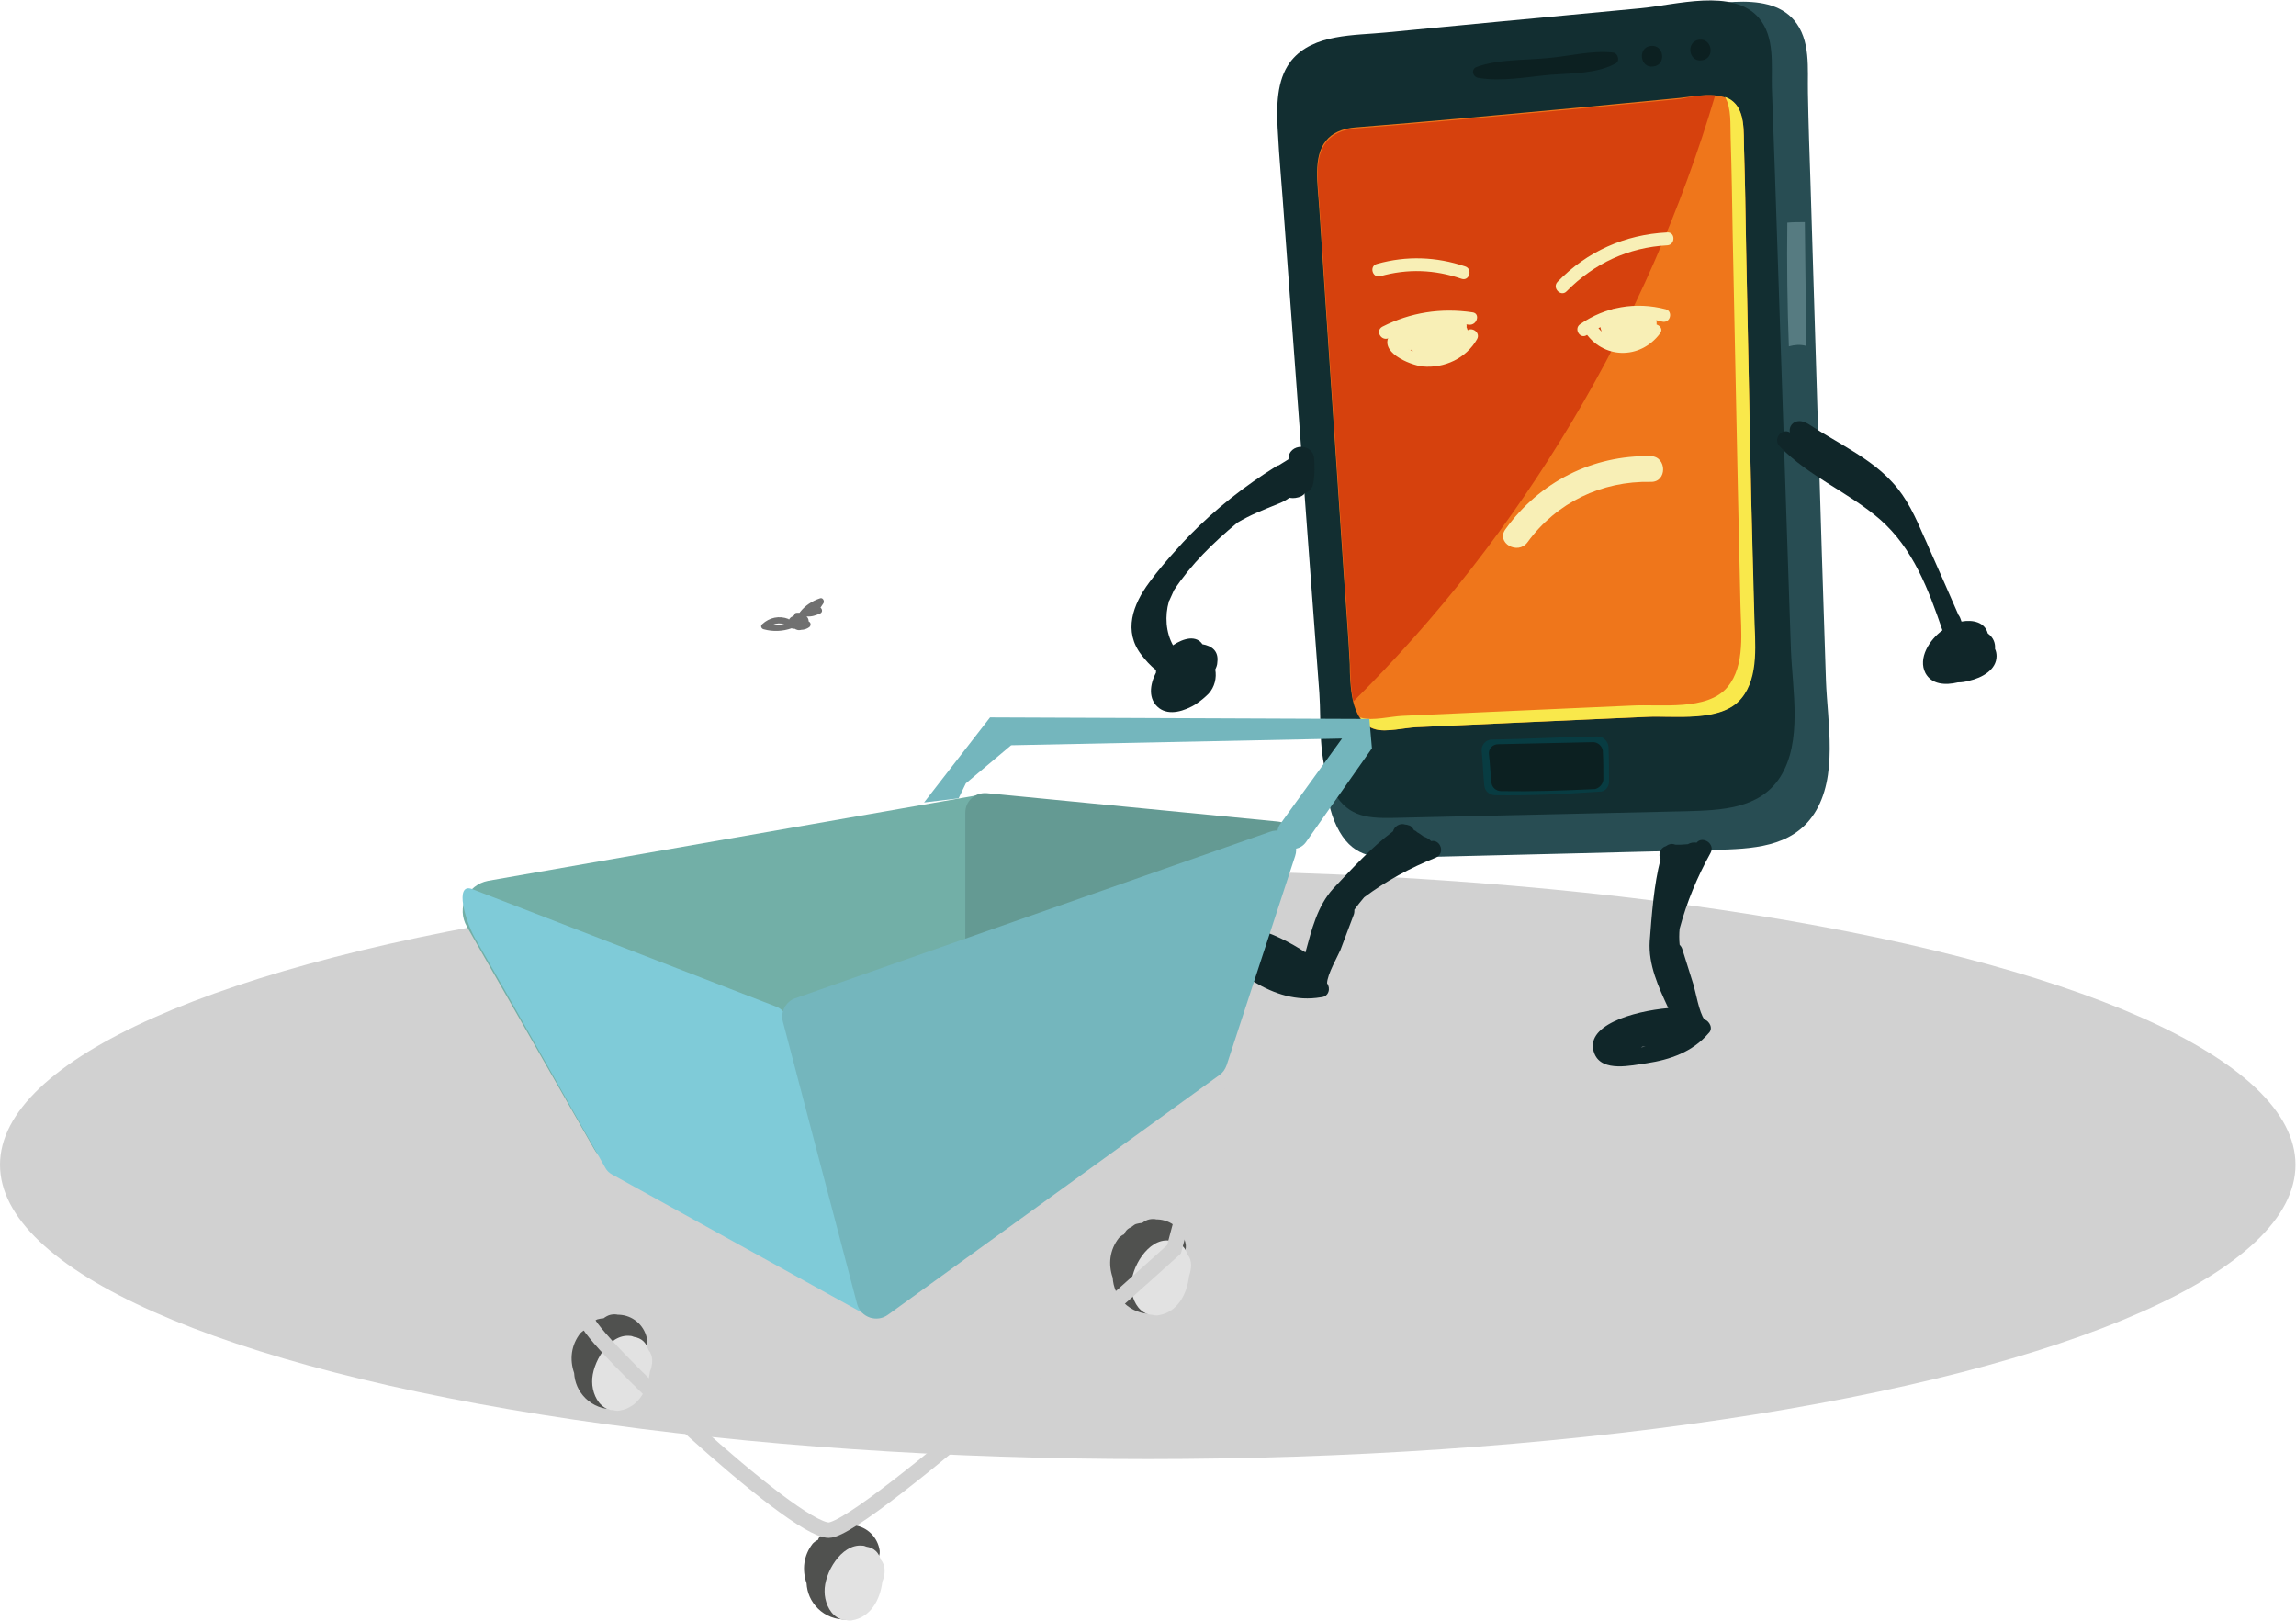 <?xml version="1.0" encoding="utf-8"?>
<!-- Generator: Adobe Illustrator 22.0.1, SVG Export Plug-In . SVG Version: 6.00 Build 0)  -->
<svg version="1.1" id="Laag_5" xmlns="http://www.w3.org/2000/svg" xmlns:xlink="http://www.w3.org/1999/xlink" x="0px" y="0px"
	 viewBox="0 0 445.5 314.5" style="enable-background:new 0 0 445.5 314.5;" xml:space="preserve">
<style type="text/css">
	.st0{opacity:0.18;enable-background:new    ;}
	.st1{fill:#284D53;}
	.st2{fill:#122E31;}
	.st3{fill:#EF761B;}
	.st4{fill:#F9E84B;}
	.st5{fill:#083C42;}
	.st6{fill:#0C2021;}
	.st7{fill:#567B81;}
	.st8{fill:#D6410D;}
	.st9{fill:#102629;}
	.st10{fill:#50514F;}
	.st11{fill:#E2E2E2;}
	.st12{fill:none;stroke:#D1D1D1;stroke-width:3;stroke-miterlimit:10;}
	.st13{fill:#72AFA7;}
	.st14{fill:#649A93;}
	.st15{fill:#7FCBD8;}
	.st16{fill:#74B6BD;}
	.st17{fill:#F8EFB6;}
	.st18{fill:#707070;}
	#fly {
		-webkit-transform-origin:center;
		    -ms-transform-origin:center;
		        transform-origin:center;
		-webkit-animation: randompath 6s infinite cubic-bezier(.16,1.9,.43,.66);
		        animation: randompath 6s infinite cubic-bezier(.16,1.9,.43,.66);
		        transform-box: fill-box;
	}

	@-webkit-keyframes randompath {
		0% {
			-webkit-transform:translate(0,0);
			        transform:translate(0,0);
		}
		20% {
			-webkit-transform:translate(-100%,400%);
			        transform:translate(-100%,400%);
		}
		40% {
			-webkit-transform:translate(200%,100%);
			        transform:translate(200%,100%);
		}
		60% {
			-webkit-transform:translate(-200%,100%);
			        transform:translate(-200%,100%);
		}
		80% {
			-webkit-transform:translate(100%,400%);
			        transform:translate(100%,400%);
		}
		100% {
			-webkit-transform:translate(0,0);
			        transform:translate(0,0);
		}
	}

	@keyframes randompath {
		0% {
			-webkit-transform:translate(0,0);
			        transform:translate(0,0);
		}
		20% {
			-webkit-transform:translate(-100%,400%);
			        transform:translate(-100%,400%);
		}
		40% {
			-webkit-transform:translate(200%,100%);
			        transform:translate(200%,100%);
		}
		60% {
			-webkit-transform:translate(-200%,100%);
			        transform:translate(-200%,100%);
		}
		80% {
			-webkit-transform:translate(100%,400%);
			        transform:translate(100%,400%);
		}
		100% {
			-webkit-transform:translate(0,0);
			        transform:translate(0,0);
		}
	}
</style>
<g>
	<ellipse class="st0" cx="222.7" cy="226" rx="222.7" ry="57.1"/>
	<g>
		<g>
			<g>
				<g id="XMLID_57_">
					<path id="XMLID_61_" class="st1" d="M251.5,12.9c-0.1,0.1-0.2,0.3-0.3,0.4c-2.8,3.6-2.8,8.9-2.6,13.3
						c0.3,6.3,0.9,12.6,1.4,18.9c1.7,23.5,3.4,47,5.1,70.5c0.6,8.4,1.2,16.8,1.8,25.2c0.5,6.3-0.4,13.3,2.5,19.2
						c2.8,5.7,6.8,6.2,12.5,6c10.9-0.3,21.8-0.5,32.8-0.8c9.3-0.2,18.7-0.5,28-0.7c7.1-0.2,15-0.4,19.3-7c4.7-7.2,2.6-17.7,2.3-25.8
						c-0.3-8.2-0.5-16.5-0.8-24.7c-0.7-23.9-1.5-47.9-2.2-71.8c-0.2-5.9-0.4-11.7-0.5-17.6c-0.1-4.7,0.6-10.2-2.7-14.1
						c-5.3-6.2-17.3-2.6-24.5-1.9c-9.4,0.9-18.8,1.8-28.2,2.7c-8.1,0.8-16.3,1.6-24.4,2.4C264.5,7.8,256,7.4,251.5,12.9z"/>
					<path id="XMLID_64_" class="st2" d="M250.6,11.7c-0.1,0.1-0.2,0.3-0.3,0.4c-2.6,3.5-2.6,8.6-2.4,12.7c0.3,6,0.9,12.1,1.3,18.1
						c1.7,22.5,3.3,45,5,67.5c0.6,8,1.2,16.1,1.8,24.1c0.4,6-0.3,12.8,2.4,18.4c2.7,5.4,6.4,5.9,11.8,5.8
						c10.3-0.2,20.5-0.5,30.8-0.7c8.8-0.2,17.5-0.4,26.3-0.6c6.6-0.2,14.1-0.4,18.1-6.6c4.4-6.9,2.4-16.9,2.1-24.7
						c-0.3-7.9-0.5-15.7-0.8-23.6c-0.8-22.9-1.5-45.8-2.3-68.7c-0.2-5.6-0.4-11.2-0.6-16.8c-0.1-4.5,0.6-9.8-2.5-13.5
						c-5-5.9-16.3-2.5-23-1.9c-8.8,0.8-17.6,1.7-26.5,2.5c-7.6,0.7-15.3,1.5-22.9,2.2C262.9,6.9,254.9,6.5,250.6,11.7z"/>
					<path id="XMLID_67_" class="st3" d="M338.4,28.8c0.2,6.4,0.3,12.7,0.4,19.1c0.3,16.3,0.7,32.7,1,49l0.5,22.6
						c0.1,5,1,11.8-2.5,16c-3.9,4.7-13,3.3-18.5,3.6c-7.5,0.3-14.9,0.7-22.4,1c-7.4,0.3-14.8,0.7-22.2,1c-2.2,0.1-5.8,1-7.9,0.4
						c-2.5-0.7-3.7-3-4.3-5.6c-0.5-2.4-0.6-5-0.6-7c-0.3-6-0.8-12-1.2-18c-1.1-16.4-2.2-32.8-3.3-49.1c-0.5-7-0.9-14.1-1.4-21.1
						c-0.3-4.9-1.3-10.3,1.3-13.4c1.1-1.4,3-2.4,5.9-2.6c13.9-1.1,27.9-2.4,41.8-3.7c7-0.7,13.9-1.3,20.9-2c1.9-0.2,4.5-0.7,6.8-0.5
						c1.2,0.1,2.3,0.4,3.1,0.9C338.7,21.3,338.3,25.7,338.4,28.8z"/>
					<path id="XMLID_70_" class="st4" d="M335.9,19.4c-0.4-0.3-0.8-0.4-1.2-0.6c1.3,2.2,1,5.4,1.1,7.8c0.2,6.4,0.3,12.7,0.4,19.1
						c0.3,16.3,0.7,32.7,1,49l0.5,22.6c0.1,5,1,11.8-2.5,16c-3.9,4.7-13,3.3-18.5,3.6c-7.5,0.3-14.9,0.7-22.4,1
						c-7.4,0.3-14.8,0.7-22.2,1c-2.2,0.1-5.8,1-7.9,0.4c-0.1,0-0.2-0.1-0.3-0.1c0.7,1.1,1.6,1.9,3,2.3c2.1,0.6,5.7-0.3,7.9-0.4
						c7.4-0.3,14.8-0.7,22.2-1c7.5-0.3,14.9-0.7,22.4-1c5.4-0.3,14.6,1.2,18.5-3.6c3.5-4.2,2.6-11,2.5-16L339.8,97
						c-0.3-16.3-0.7-32.7-1-49c-0.1-6.4-0.2-12.7-0.4-19.1C338.3,25.7,338.7,21.3,335.9,19.4z"/>
					<path class="st5" d="M312.2,151.7c0-2.2,0-4.6-0.1-6.8c-0.1-1.1-1-2-2.1-2c-6.9,0.1-13.6,0.5-20.5,0.6c-1.2,0-2.1,1-2,2.2
						c0.2,2.1,0.3,4.7,0.5,6.7c0.1,1.1,1,1.9,2.1,1.9c6.9,0.1,13.1-0.2,20.2-0.7C311.3,153.7,312.2,152.8,312.2,151.7z"/>
					<path class="st6" d="M311.1,151.3c0-1.8,0-3.8-0.1-5.6c-0.1-0.9-0.9-1.7-1.9-1.7c-6.2,0.1-12.2,0.3-18.4,0.4
						c-1.1,0-1.9,0.9-1.8,1.9c0.2,1.7,0.3,3.9,0.5,5.6c0.1,0.9,0.9,1.6,1.9,1.6c6.2,0.1,11.7-0.1,18.2-0.4
						C310.3,152.9,311,152.2,311.1,151.3z"/>
					<path id="XMLID_71_" class="st6" d="M320.3,8.9c-2.6,0.3-2.1,4.4,0.5,4C323.4,12.6,322.9,8.6,320.3,8.9z"/>
					<path id="XMLID_74_" class="st6" d="M329.7,7.7c-2.6,0.3-2.1,4.4,0.5,4C332.8,11.4,332.3,7.4,329.7,7.7z"/>
					<path id="XMLID_75_" class="st6" d="M313,10.2c-4.2-0.5-8.9,0.8-13.1,1.1c-4.3,0.4-9.3,0.2-13.4,1.7c-1.1,0.4-0.8,1.9,0.3,2.1
						c4.5,0.8,9.6-0.2,14.1-0.6c4.1-0.3,9-0.2,12.6-2.2C314.4,11.8,313.9,10.3,313,10.2z"/>
					<path id="XMLID_78_" class="st7" d="M350.4,67.1c-1.1-0.3-2.2-0.2-3.3,0.1c-0.3-8-0.4-16-0.3-24c1-0.1,2.4-0.1,3.4-0.1
						C350.3,51.1,350.4,59,350.4,67.1z"/>
					<path id="XMLID_81_" class="st8" d="M332.8,18.5c-13.1,44.2-37.4,85.1-70.2,117.6c-0.5-2.4-0.6-5-0.6-7c-0.3-6-0.8-12-1.2-18
						c-1.1-16.4-2.2-32.8-3.3-49.1c-0.5-7-0.9-14.1-1.4-21.1c-0.3-4.9-1.3-10.3,1.3-13.4c1.1-1.4,3-2.4,5.9-2.6
						c13.9-1.1,27.9-2.4,41.8-3.7c7-0.7,13.9-1.3,20.9-2C327.9,18.8,330.5,18.3,332.8,18.5z"/>
				</g>
			</g>
			<path class="st9" d="M330.7,197.8c-1-1.3-1.7-5.4-2.1-6.7c-0.7-2.3-1.5-4.7-2.2-7c-0.1-0.3-0.3-0.6-0.5-0.8c-0.1-1-0.1-2.1,0-3.1
				c1.4-5.2,3.4-10,6-14.7c1-1.8-1.6-3.4-2.7-2c-0.6-0.1-1.2,0-1.7,0.3c-0.5,0-1,0.1-1.5,0.1c-0.2,0-0.5,0-0.7,0h-0.1
				c-0.1,0-0.3-0.1-0.1,0l0,0c-0.5-0.2-0.9-0.2-1.4,0c-0.2,0.1-0.3,0.2-0.5,0.3c-1.1,0.3-1.5,1.7-1,2.5c-1.3,5-1.7,10.7-2.1,15.9
				c-0.3,4.6,1.7,8.9,3.6,13c-6.8,0.6-16.6,3.4-14.3,8.9c1.5,3.6,7.2,2.2,10.1,1.8c4.6-0.7,8.9-2.2,12-5.8
				C332.5,199.6,331.7,198.1,330.7,197.8z M318.7,203.1c0.2,0,0.4,0,0.6,0c-0.3,0-0.6,0.1-0.9,0.1
				C318.5,203.2,318.6,203.1,318.7,203.1z M325.1,164.1L325.1,164.1L325.1,164.1L325.1,164.1z"/>
			<path class="st9" d="M257.5,190.8c0-1.7,2.1-5.3,2.6-6.5c0.9-2.3,1.7-4.6,2.6-6.9c0.1-0.3,0.1-0.7,0.1-0.9
				c0.6-0.8,1.2-1.6,1.9-2.4c4.3-3.2,8.9-5.7,13.9-7.7c1.9-0.8,0.9-3.6-0.9-3.2c-0.4-0.4-0.9-0.7-1.5-0.9c-0.4-0.3-0.8-0.6-1.2-0.8
				c-0.2-0.2-0.3-0.3-0.6-0.4c0,0,0,0-0.1-0.1c0-0.1-0.2-0.3,0,0l0,0c-0.2-0.4-0.5-0.8-1.1-0.9c-0.2-0.1-0.4-0.1-0.5-0.1
				c-1.1-0.4-2.2,0.4-2.4,1.3c-4.2,3.1-8,7.3-11.6,11.1c-3.1,3.4-4.2,8-5.4,12.4c-5.7-3.8-15.1-7.8-16.7-2c-1.1,3.8,4.2,6.3,6.7,7.7
				c4,2.4,8.3,3.8,13,3C257.9,193.4,258.2,191.7,257.5,190.8z"/>
			<path class="st9" d="M244.9,187.5c0.2,0.1,0.3,0.2,0.5,0.4c-0.3-0.2-0.5-0.3-0.8-0.5C244.7,187.4,244.8,187.5,244.9,187.5z"/>
			<path class="st9" d="M274.3,161L274.3,161L274.3,161z"/>
			<path class="st9" d="M253.5,90.2c0.1-1.2-1.1-2.5-2.5-1.7c-1,0.6-1.9,1.2-2.9,1.8c-0.2,0-0.3,0.1-0.5,0.2
				c-6.1,3.8-11.7,8.2-16.7,13.3c-0.9,0.9-1.7,1.8-2.6,2.8c-1.9,2.1-3.7,4.2-5.3,6.4c-3.2,4.3-5.1,9.5-1.5,14.1
				c0.7,0.9,1.7,2.1,2.8,2.9c0,0.2,0,0.3,0,0.5c-1.2,2.3-1.6,5.2,0.6,6.9c2,1.5,4.9,0.6,7.2-0.8c0,0,0.1,0,0.1-0.1
				c0.9-0.6,1.7-1.3,2.3-1.9c1.2-1.3,1.6-3.1,1.3-4.7c0.2-0.4,0.4-0.9,0.4-1.4c0.3-2.2-1.1-3.2-2.9-3.5c-0.5-0.8-1.4-1.2-2.5-1.1
				c-1,0.1-2.2,0.6-3.2,1.3c-1.4-2.5-1.6-5.7-0.8-8.5c0-0.1,0-0.1,0.1-0.2c0.3-0.7,0.6-1.3,0.9-2c3.3-5,7.6-9.2,12.3-13.1
				c2.5-1.5,5.1-2.5,7.8-3.6c3.2-1.2,4.5-3.3,5.6-6.5C253.9,91.1,253.8,90.6,253.5,90.2z"/>
			<g>
				<g>
					<path class="st9" d="M248.2,92.2c-1,1.6-0.1,3.7,1.7,4.3c0.6,0.2,1.3,0.2,2,0c0.5-0.1,1-0.4,1.3-0.8c0.2-0.2,0.2-0.1-0.1,0
						c1.2-0.3,1.7-1.3,1.8-2.4c0.2-1.4,0.2-2.8,0.1-4.2c-0.1-3.2-5-3.2-5,0c0,1,0,1.9,0,2.9c0,1.2,1,2.3,2.2,2.5
						c1.1,0.1,2.5-0.5,2.7-1.8c0.2-1.2,0.1-2.3-0.5-3.4c-0.8-1.4-2.8-1.6-3.9-0.5c-0.7,0.7-1.5,1.4-2.2,2.1
						c-2.3,2.2,1.2,5.8,3.5,3.5c0.7-0.7,1.5-1.4,2.2-2.1c-1.3-0.2-2.6-0.3-3.9-0.5c0-0.2,0-0.3,0-0.5c1.6,0.2,3.3,0.4,4.9,0.7
						c0-1,0-1.9,0-2.9c-1.7,0-3.3,0-5,0c0.1,1.4,0,2.8-0.1,4.2c0.6-0.8,1.2-1.6,1.8-2.4c-0.4,0.1-0.8,0.3-1.2,0.5
						c-0.2,0.2-0.4,0.3-0.6,0.5c-0.7,0.5-0.1,0.5,1.6-0.1c0.3,0.3,0.6,0.6,0.9,0.9l-0.1-0.1c0.1,0.4,0.2,0.8,0.3,1.3
						c0-0.1,0-0.1,0-0.2c-0.1,0.4-0.2,0.8-0.3,1.3c0-0.1,0.1-0.1,0.1-0.2C254.1,91.9,249.8,89.4,248.2,92.2L248.2,92.2z"/>
				</g>
			</g>
			<path class="st9" d="M387.4,127.3c0-0.5-0.1-1-0.3-1.4c0.1-1.1-0.3-2.2-1.4-3c-0.6-2.2-2.9-2.7-5.1-2.3l0,0
				c-0.2-0.6-0.3-0.9-0.6-1.3c-1.8-4.2-3.7-8.4-5.5-12.5c0-0.1,0-0.2-0.1-0.2c-0.4-0.9-0.7-1.7-1.1-2.5c-1.6-3.7-3.3-7.5-6.1-10.5
				c-2.7-3-6.2-5.2-9.7-7.3c-1.8-1.1-3.6-2.1-5.3-3.2c-1.2-0.7-2.2-1.7-3.7-1.3c-0.9,0.3-1.4,1.2-1.2,2.1c-1.5-0.9-3.4,1.2-2,2.7
				c5.7,5.9,13.4,8.9,19.5,14.2c6.4,5.6,9.4,13.6,12.1,21.5c-2.5,1.8-4.8,5.4-3.3,8.3c1.2,2.2,3.8,2.4,6.3,1.8
				c0.7,0,1.4-0.1,2.1-0.3C384.7,131.5,387.4,129.9,387.4,127.3z"/>
		</g>
		<g>
			<path class="st10" d="M163.5,302.9c1-0.1,1.8-0.6,2.2-1.6c0,0,0,0,0,0.1l0,0c0,0.1,0.1,0.3,0.1,0.4c0.3,1.3,1.8,2.1,3.1,1.7
				s2.1-1.7,1.7-3.1c-0.6-2.6-2.8-4.4-5.4-4.5c-0.1,0-0.1,0-0.2,0c-0.4-0.1-0.9-0.1-1.4,0s-1,0.4-1.4,0.7c-0.4,0-0.8,0.1-1.2,0.2
				c-0.3,0.1-0.6,0.4-0.9,0.6c-0.5,0.2-0.9,0.5-1.2,1c-0.1,0.1-0.1,0.3-0.2,0.4c-0.3,0.1-0.7,0.4-1,0.7c-1.8,2.3-2.1,5.1-1.2,7.7
				c0.1,1.8,0.8,3.5,2.2,4.9c2.9,2.9,8.3,3.1,10.2-1.1c1.3-2.9-2.4-5.2-4.3-2.5c-0.4,0.5-0.5,0.4-0.7,0.3c-0.6-0.2-1.2-0.8-1.6-1.4
				c-0.2-0.3-0.5-0.8-0.8-1.3c0-1.1,0.4-2.2,0.8-3.2C162.7,303.2,163.1,303.1,163.5,302.9z"/>
			<path class="st11" d="M170.9,302.6c-0.2-0.6-0.5-1.2-0.9-1.6c-0.5-0.5-1.2-0.8-1.9-0.9c-0.2-0.1-0.5-0.2-0.8-0.2
				c-4.1-0.4-7.4,5.4-7.3,8.9c0,1.8,0.8,4,2.4,5c0.6,0.4,1.1,0.5,1.6,0.5c0.4,0.1,0.8,0.2,1.3,0.1c3.7-0.6,5.5-4.1,5.9-7.5
				C171.8,305.4,171.9,303.8,170.9,302.6z"/>
		</g>
		<g>
			<path class="st10" d="M118.4,262.1c1-0.1,1.8-0.6,2.2-1.6c0,0,0,0,0,0.1l0,0c0,0.1,0.1,0.3,0.1,0.4c0.3,1.3,1.8,2.1,3.1,1.7
				c1.3-0.4,2.1-1.7,1.7-3.1c-0.6-2.6-2.8-4.4-5.4-4.5c-0.1,0-0.1,0-0.2,0c-0.4-0.1-0.9-0.1-1.4,0s-1,0.4-1.4,0.7
				c-0.4,0-0.8,0.1-1.2,0.2c-0.3,0.1-0.6,0.4-0.9,0.6c-0.5,0.2-0.9,0.5-1.2,1c-0.1,0.1-0.1,0.3-0.2,0.4c-0.3,0.1-0.7,0.4-1,0.7
				c-1.8,2.3-2.1,5.1-1.2,7.7c0.1,1.8,0.8,3.5,2.2,4.9c2.9,2.9,8.3,3.1,10.2-1.1c1.3-2.9-2.4-5.2-4.3-2.5c-0.4,0.5-0.5,0.4-0.7,0.3
				c-0.6-0.2-1.2-0.8-1.6-1.4c-0.2-0.3-0.5-0.8-0.8-1.3c0-1.1,0.4-2.2,0.8-3.2C117.6,262.4,118,262.3,118.4,262.1z"/>
			<path class="st11" d="M125.8,261.9c-0.2-0.6-0.5-1.2-0.9-1.6c-0.5-0.5-1.2-0.8-1.9-0.9c-0.2-0.1-0.5-0.2-0.8-0.2
				c-4.1-0.4-7.4,5.4-7.3,8.9c0,1.8,0.8,4,2.4,5c0.6,0.4,1.1,0.5,1.6,0.5c0.4,0.1,0.8,0.2,1.3,0.1c3.7-0.6,5.5-4.1,5.9-7.5
				C126.7,264.6,126.8,263.1,125.8,261.9z"/>
		</g>
		<g>
			<path class="st10" d="M222.9,243.6c1-0.1,1.8-0.6,2.2-1.6c0,0,0,0,0,0.1l0,0c0,0.1,0.1,0.3,0.1,0.4c0.3,1.3,1.8,2.1,3.1,1.7
				c1.3-0.4,2.1-1.7,1.7-3.1c-0.6-2.6-2.8-4.4-5.4-4.5c-0.1,0-0.1,0-0.2,0c-0.4-0.1-0.9-0.1-1.4,0s-1,0.4-1.4,0.7
				c-0.4,0-0.8,0.1-1.2,0.2c-0.3,0.1-0.6,0.4-0.9,0.6c-0.5,0.2-0.9,0.5-1.2,1c-0.1,0.1-0.1,0.3-0.2,0.4c-0.3,0.1-0.7,0.4-1,0.7
				c-1.8,2.3-2.1,5.1-1.2,7.7c0.1,1.8,0.8,3.5,2.2,4.9c2.9,2.9,8.3,3.1,10.2-1.1c1.3-2.9-2.4-5.2-4.3-2.5c-0.4,0.5-0.5,0.4-0.7,0.3
				c-0.6-0.2-1.2-0.8-1.6-1.4c-0.2-0.3-0.5-0.8-0.8-1.3c0-1.1,0.4-2.2,0.8-3.2C222.2,243.9,222.6,243.8,222.9,243.6z"/>
			<path class="st11" d="M230.4,243.4c-0.2-0.6-0.5-1.2-0.9-1.6c-0.5-0.5-1.2-0.8-1.9-0.9c-0.2-0.1-0.5-0.2-0.8-0.2
				c-4.1-0.4-7.4,5.4-7.3,8.9c0,1.8,0.8,4,2.4,5c0.6,0.4,1.1,0.5,1.6,0.5c0.4,0.1,0.8,0.2,1.3,0.1c3.7-0.6,5.5-4.1,5.9-7.5
				C231.2,246.1,231.4,244.6,230.4,243.4z"/>
		</g>
		<path class="st12" d="M161.1,233.5c0,0-47.3,18.9-47.3,22.4s40,41,47,41s67-54.5,67-54.5l10.5-39.4"/>
		<path class="st13" d="M189.1,154.4l-94.4,16.5c-4.1,0.8-6.2,5.3-4.1,8.9l24.7,43.2c1.5,2.6,4.6,3.7,7.3,2.6l61.8-23.2
			c2.3-0.9,3.9-3.1,3.9-5.6v-36.1C188.4,156.9,192.8,153.8,189.1,154.4z"/>
		<path class="st14" d="M191.5,153.9l56.4,5.5c2.4,0.2,4,2.7,3.3,5l-13.5,41.5c-0.6,1.8-2.4,2.9-4.2,2.6l-43-7
			c-1.8-0.3-3.2-1.9-3.2-3.8v-40C187.3,155.4,189.2,153.7,191.5,153.9z"/>
		<path class="st15" d="M92.2,182.1c8.2,14.2,22.3,39.4,25.2,44.4c0.3,0.6,0.8,1.1,1.4,1.4l49.2,27.2c3.1,2-0.7-2.1-1.6-5.7
			L152.9,198c-0.3-1.3-1.3-2.4-2.6-2.8l-58.7-22.7C88.1,171.2,90.3,178.8,92.2,182.1z"/>
		<path class="st16" d="M236.6,208.6l-64.3,46.5c-2.2,1.6-5.3,0.5-6-2.1l-14.4-54.8c-0.5-1.9,0.6-3.9,2.4-4.5l92.1-32.3
			c3-1.1,5.9,1.7,4.9,4.7L238,206.7C237.7,207.5,237.3,208.1,236.6,208.6z"/>
		<path class="st16" d="M179.3,155.7l12.8-16.5l73.6,0.3l0.5,5.7l-12.8,18.2c-1,1.4-2.8,1.7-4.2,0.8l0,0c-1.4-1-1.8-2.9-0.8-4.3
			l12-16.6l-64.2,1.3l-8.8,7.4l-1.4,2.9L179.3,155.7z"/>
		<g>
			<g>
				<path class="st17" d="M304,56.5c5.3-5.4,12-8.5,19.5-8.9c1.6-0.1,1.6-2.6,0-2.5c-8.2,0.4-15.6,3.7-21.3,9.6
					C301.1,55.9,302.9,57.7,304,56.5L304,56.5z"/>
			</g>
		</g>
		<g>
			<g>
				<path class="st17" d="M267.8,53.6c5.3-1.5,10.6-1.3,15.8,0.5c1.5,0.5,2.2-1.9,0.7-2.4c-5.6-1.9-11.4-2.1-17.1-0.5
					C265.6,51.6,266.3,54,267.8,53.6L267.8,53.6z"/>
			</g>
		</g>
		<g>
			<g>
				<path class="st17" d="M307.9,65c4.4-3,9.5-4,14.6-2.6c1.6,0.4,2.2-2,0.7-2.4c-5.8-1.5-11.7-0.5-16.6,2.9
					C305.3,63.8,306.6,65.9,307.9,65L307.9,65z"/>
			</g>
		</g>
		<g>
			<g>
				<path class="st17" d="M307.4,64.2c3.5,5.5,10.8,5.7,14.7,0.5c1-1.3-1.2-2.5-2.2-1.3c-2.7,3.7-8,3.3-10.3-0.5
					C308.8,61.6,306.6,62.9,307.4,64.2L307.4,64.2z"/>
			</g>
		</g>
		<g>
			<g>
				<path class="st17" d="M269.5,65.6c4.8-2.5,10.1-3.4,15.5-2.6c1.6,0.2,2.3-2.2,0.7-2.4c-6.1-0.9-12,0-17.5,2.8
					C266.8,64.2,268,66.3,269.5,65.6L269.5,65.6z"/>
			</g>
		</g>
		<g>
			<g>
				<path class="st17" d="M269.8,64.8c-2.6,3.4,3.7,6,6.2,6.3c4.3,0.4,8.5-1.6,10.6-5.3c0.8-1.4-1.4-2.7-2.2-1.3
					c-1.2,2.1-3.2,3.5-5.6,4c-1.2,0.2-2.4,0.2-3.5,0c-0.5-0.1-4.1-1.3-3.3-2.4C272.9,64.7,270.7,63.5,269.8,64.8L269.8,64.8z"/>
			</g>
		</g>
		<g>
			<g>
				<path class="st17" d="M276.3,65.4c-0.2-1.8-1.6-3.3-3.5-2.7c-1.1,0.4-1.8,1.3-1.8,2.4c-0.1,1.5,1.2,2.8,2.6,2.8s2.6-1,3.4-2
					c1-1.1,0.9-2.4,0-3.5c-1.9-2.4-5.9-0.4-5.3,2.5c0.2,1.2,1.2,2.2,2.4,2.5c1.6,0.3,3.1-0.8,4.4-1.6c2.9-1.6,0.3-5.7-2.5-4.3
					c-1.6,0.8-2.7,2.6-2.5,4.4c0.2,1.7,2,3.3,3.8,2.2c0.7-0.4,1.4-0.9,2-1.3c-1.1-1.1-2.3-2.3-3.4-3.4c-0.4,0.6-0.7,1.1-1.1,1.7
					c-1.2,1.9,0.8,4.1,2.8,3.7c2.5-0.6,4.6-1.9,6.3-3.8c2.1-2.4-1.1-5.7-3.5-3.5c-1.6,1.4-2.1,4-0.1,5.4c1.6,1.1,4.1,0.3,4.5-1.7
					c0.6-3.1-4.2-4.5-4.8-1.3c0,0.1,0,0.2,0,0.2c0.4-0.5,0.8-1,1.1-1.5c0.8,0.2,1.7,0.4,2.5,0.6c0.1,0.6,0.2,1.3,0.3,1.9L284,65
					c-1.2-1.2-2.4-2.4-3.5-3.5c-1.1,1.3-2.4,2.1-4.1,2.5c0.9,1.2,1.9,2.4,2.8,3.7c0.4-0.6,0.7-1.1,1.1-1.7c1.3-2.1-1.3-4.8-3.4-3.4
					c-0.7,0.4-1.4,0.9-2,1.3c1.3,0.7,2.5,1.4,3.8,2.2c-0.1-0.3-0.1-0.3,0-0.1c-0.8-1.4-1.7-2.9-2.5-4.3c-0.4,0.2-0.7,0.4-1.1,0.6
					c-1.2,0.5-0.7,1,1.6,1.5c-0.1,0.6-0.2,1.3-0.3,1.9c-0.9,0.1-1.8,0.3-2.8,0.4c0-1.2,0-2.4,0-3.5c0-0.1-0.5,0.6-0.6,0.6
					c0.8,0.2,1.6,0.4,2.4,0.6c-0.1,0-0.1-0.1-0.2-0.1c0.2,0.6,0.5,1.2,0.7,1.8c0-0.1,0-0.1,0-0.2c-0.6,0.8-1.2,1.6-1.8,2.4
					c0.1,0,0.1,0,0.2-0.1c-0.6-0.1-1.3-0.2-1.9-0.3c0.1,0,0.1,0.1,0.2,0.1c-0.4-0.7-0.8-1.4-1.2-2.2c0,0.1,0,0.1,0,0.2
					C271.6,68.6,276.6,68.6,276.3,65.4L276.3,65.4z"/>
			</g>
		</g>
		<g>
			<g>
				<path class="st17" d="M313.8,67.4c1.2-0.4,2.4-0.8,3.7-1.2c1.2-0.4,2.6-0.7,3.4-1.8c0.9-1.3,0.7-3.2-0.8-4
					c-1.4-0.8-3-0.2-3.8,1.1c-0.6,0.9-0.4,2.3,0.4,3l0.1,0.1c2.3,2.3,5.8-1.3,3.5-3.5l-0.1-0.1c0.1,1,0.3,2,0.4,3c0,0,0-0.1,0.1-0.1
					c-0.3,0.3-0.6,0.6-0.9,0.9c0,0,0.1,0,0.1-0.1c-0.4,0.1-0.8,0.2-1.3,0.3h0.1c-0.7-0.4-1.4-0.8-2.2-1.2l0.1,0.1
					c-0.1-0.6-0.2-1.3-0.3-1.9c0,0.1,0,0.1,0,0.2c0.2-0.4,0.4-0.7,0.6-1.1c0.7-0.3,0.7-0.3,0.1-0.1c-0.1,0-0.3,0.1-0.4,0.1
					c-0.5,0.2-1,0.3-1.5,0.5c-0.9,0.3-1.9,0.6-2.8,0.9C309.4,63.5,310.7,68.3,313.8,67.4L313.8,67.4z"/>
			</g>
		</g>
		<g>
			<g>
				<path class="st17" d="M296.4,105.2c5.6-7.7,14.4-11.9,23.9-11.7c3.2,0.1,3.2-4.9,0-5c-11.3-0.2-21.6,5-28.2,14.2
					C290.2,105.3,294.5,107.8,296.4,105.2L296.4,105.2z"/>
			</g>
		</g>
		<g>
			<g>
				<path class="st17" d="M278.7,67.1c-0.3,1.1-1.9,0.8-2.2-0.1c-0.4-1.5,2.3-2.1,2.3-0.5c-1.3,0.7-2.5,1.4-3.8,2.2
					c2.1,1.4,4.9,1.2,6.8-0.3c1.8-1.4,2.4-3.9,1.8-6c-0.9-3.1-5.7-1.8-4.8,1.3c0.1,0.3,0.2,0.2,0,0.5c-0.1,0.3-0.1,0.3-0.3,0.5
					c0.3-0.2-0.2,0-0.2,0c-0.2,0,0,0.1-0.3,0c0.3,0.1-0.4-0.3-0.4-0.3c-1.6-1.1-3.8,0.4-3.8,2.2c0,2.1,1.7,3.9,3.9,4
					c2.1,0.1,3.7-1.8,3.8-3.8c0.1-2-1.5-3.8-3.5-3.9c-1.8-0.1-3.5,1.1-4,2.9C273,68.9,277.8,70.2,278.7,67.1L278.7,67.1z"/>
			</g>
		</g>
		<g>
			<g>
				<path class="st17" d="M314.4,60.1c-1.2-0.5-2.8,0.2-3.5,1.3c-0.7,1.2-0.5,2.7,0.4,3.7c0.4,0.4,0.9,0.6,1.5,0.8
					c0.8,0.2,1.5-0.1,2.1-0.2c0.8-0.2,2-0.2,2.9-0.1c1.3,0.2,2.5-1.3,2.5-2.5c0-1.5-1.2-2.3-2.5-2.5c-1.7-0.2-3.9-0.2-5.4,0.7
					c0.4-0.1,0.8-0.2,1.3-0.3c0.4,0.2,0.7,0.3,1.1,0.5c0.2,0.4,0.4,0.7,0.6,1.1c0-0.1,0-0.1-0.1-0.2c0,0.4,0,0.9,0,1.3
					c-0.1,0.2-0.2,0.4-0.4,0.6c-0.4,0.2-0.7,0.4-1.1,0.6c-0.3,0-0.5,0-0.8,0c1.2,0.5,2.8-0.6,3.1-1.7
					C316.6,61.7,315.7,60.6,314.4,60.1L314.4,60.1z"/>
			</g>
		</g>
		<path id="fly" class="st18" d="M159.1,116.1c-1.5,0.5-2.9,1.4-3.9,2.7c0,0,0,0.1-0.1,0.1c-0.2,0-0.4,0-0.5,0
			c-0.3,0-0.5,0.2-0.5,0.5c-0.1,0-0.2,0.1-0.2,0.1c0,0-0.1,0.1-0.1,0.1c-0.3,0.1-0.5,0.3-0.7,0.6c0,0-0.1,0-0.1-0.1
			c-1.8-0.7-3.7-0.3-5.1,1c-0.4,0.3-0.2,0.9,0.3,1c1.8,0.5,3.7,0.4,5.4-0.2c0.2,0.1,0.4,0.1,0.6,0.1c0.1,0,0.1,0.1,0.2,0.1
			c0.4,0.2,0.7,0.2,1.1,0.1c0.5,0,1.1-0.2,1.5-0.5c0.3-0.2,0.4-0.7,0.1-1c-0.1-0.1-0.2-0.1-0.2-0.2c0-0.3-0.1-0.6-0.4-0.9
			c0,0,0,0,0,0c1,0.1,1.8-0.2,2.7-0.6c0.5-0.3,0.3-0.9,0-1.1c0.2-0.3,0.4-0.6,0.6-0.9C160,116.5,159.6,115.9,159.1,116.1z
			 M150,121.2c0.7-0.3,1.4-0.3,2.2-0.1C151.4,121.2,150.7,121.2,150,121.2z"/>
	</g>
</g>
</svg>
